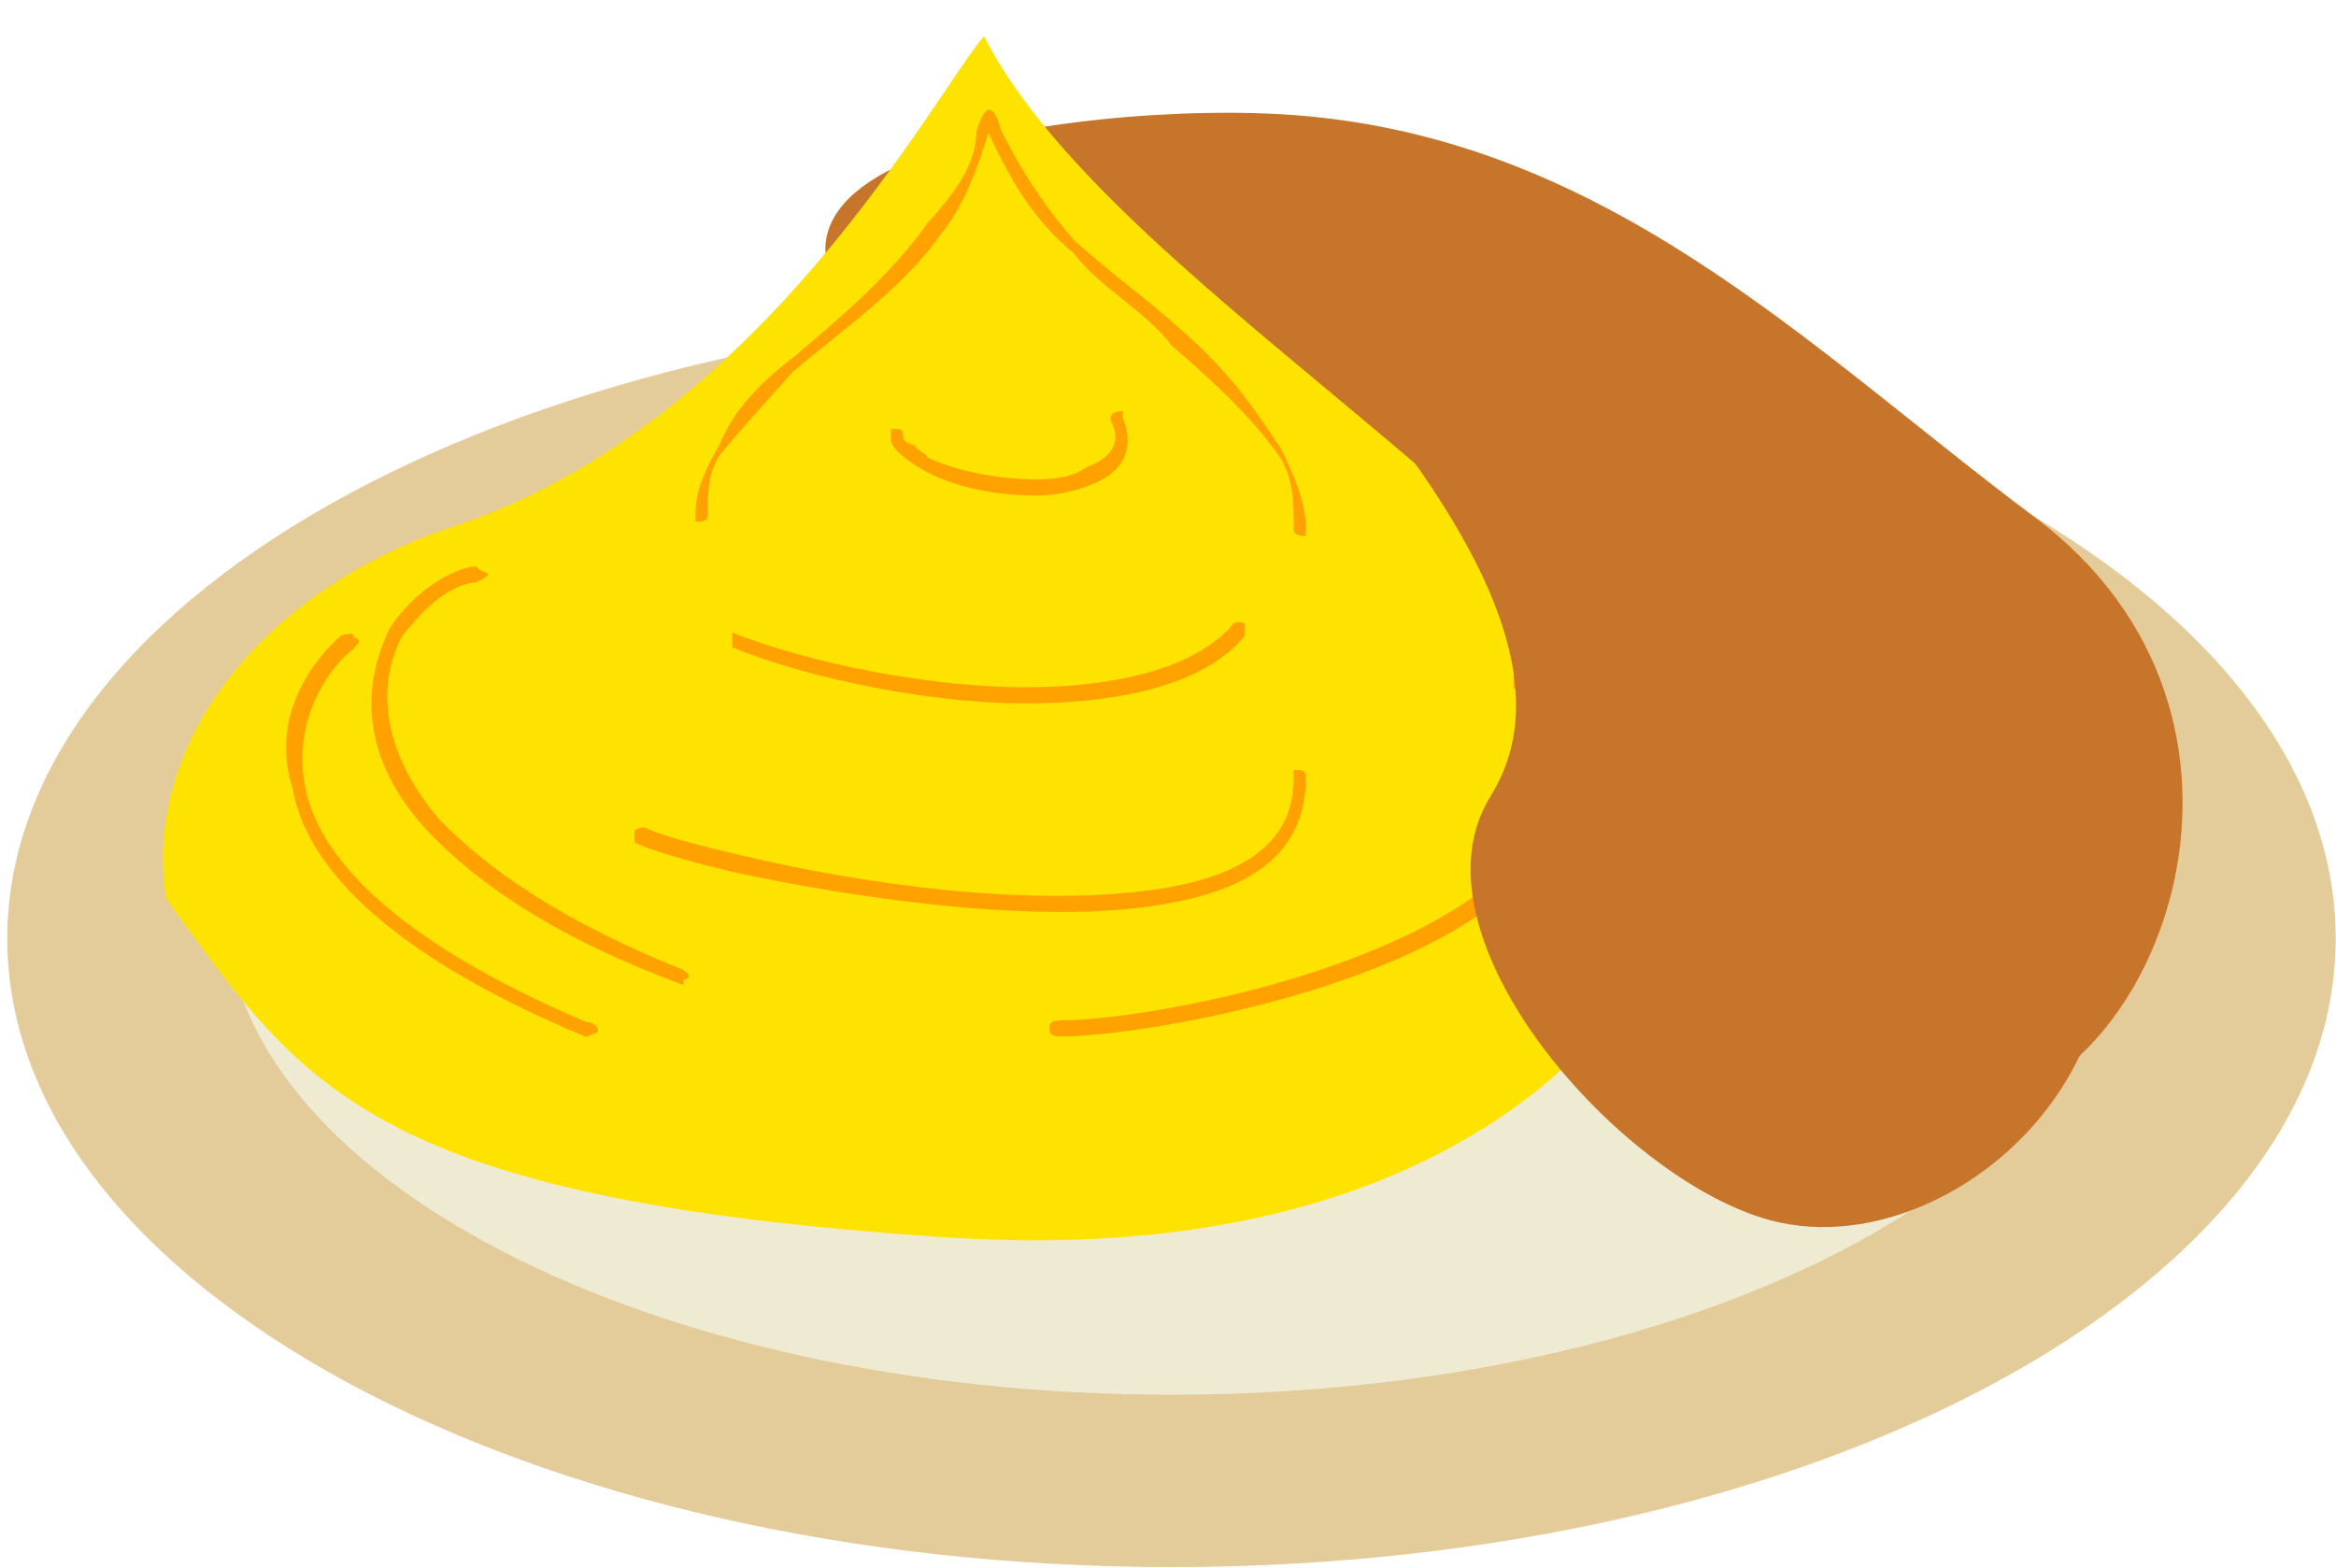 <svg width="298" height="200" viewBox="0 0 298 200" fill="none" xmlns="http://www.w3.org/2000/svg">
<path d="M149.445 199.899C231.468 199.899 297.962 164.005 297.962 119.729C297.962 75.452 231.468 39.559 149.445 39.559C67.421 39.559 0.928 75.452 0.928 119.729C0.928 164.005 67.421 199.899 149.445 199.899Z" fill="#E4CC9A"/>
<path d="M149.434 177.913C216.115 177.913 270.171 149.917 270.171 115.382C270.171 80.847 216.115 52.852 149.434 52.852C82.753 52.852 28.697 80.847 28.697 115.382C28.697 149.917 82.753 177.913 149.434 177.913Z" fill="#EFEBD2"/>
<path d="M163.212 14.561C147.602 13.7 125.287 16.022 114.247 21.316C100.855 27.742 101.757 38.304 121.836 49.801C158.823 70.981 213.767 72.111 208.081 94.507C202.395 116.904 235.333 143.499 252.416 141.239C275.426 138.196 293.746 91.51 259.496 65.918C230.734 44.427 204.389 16.833 163.212 14.561Z" fill="#C6752A"/>
<path fill-rule="evenodd" clip-rule="evenodd" d="M21.192 114.66C18.077 94.69 33.65 74.936 58.568 66.915C97.501 53.629 119.304 11.743 125.533 4.613C142.664 38.347 212.743 72.261 215.858 105.615C217.415 118.455 195.613 162.702 120.861 157.85C46.109 152.981 38.322 137.946 21.192 114.66Z" fill="#FFE300"/>
<path fill-rule="evenodd" clip-rule="evenodd" d="M113.648 55.972C113.648 55.411 113.648 54.867 113.648 54.734C115.206 54.619 115.206 54.966 115.206 55.528C115.206 55.99 115.206 56.418 116.763 56.847C116.763 57.376 118.32 57.887 118.32 58.349C121.435 59.851 126.107 60.924 130.779 61.122C133.894 61.287 137.008 60.891 138.566 59.603C141.68 58.448 143.238 56.534 141.68 53.613C141.68 53.052 141.68 52.524 143.238 52.441C143.238 52.342 143.238 52.739 143.238 53.3C144.795 57.261 143.238 59.868 140.123 61.436C137.008 62.855 133.894 63.366 130.779 63.185C124.55 62.937 119.878 61.387 116.763 59.357C115.206 58.317 113.648 57.128 113.648 55.972ZM60.699 72.229C60.699 72.18 60.699 72.592 62.256 73.153C62.256 73.731 60.699 74.226 60.699 74.292C57.584 74.54 54.47 77.131 51.355 81.092C48.24 86.769 48.24 95.334 56.027 104.51C62.256 110.88 71.6 117.499 87.174 123.721C87.174 123.919 88.731 124.513 87.174 125.041C87.174 125.569 87.174 125.85 87.174 125.652C70.043 119.282 60.699 112.449 54.47 105.93C45.126 95.764 46.683 86.258 49.798 79.987C52.912 75.382 57.584 72.543 60.699 72.229ZM80.944 107.464C80.944 107.184 80.944 106.557 80.944 106.062C80.944 105.567 82.502 105.401 82.502 105.682C84.059 106.457 88.731 107.777 94.96 109.197C108.976 112.547 132.336 116.196 149.467 113.126C158.811 111.344 165.04 107.365 165.04 99.278C165.04 98.717 165.04 98.24 165.04 98.207C166.598 98.174 166.598 98.619 166.598 99.18C166.598 108.274 160.368 113.142 149.467 115.155C133.894 118.274 108.976 114.611 93.403 111.211C87.174 109.726 82.502 108.273 80.944 107.464ZM93.403 82.576C93.403 82.362 93.403 81.769 93.403 81.24C93.403 80.712 93.403 80.448 93.403 80.68C102.747 84.442 119.878 88.189 133.894 87.611C143.238 87.248 152.582 85.069 157.254 79.688C157.254 79.276 158.811 79.244 158.811 79.64C158.811 80.02 158.811 80.68 158.811 81.092C154.139 86.802 144.795 89.278 133.894 89.674C119.878 90.252 102.747 86.422 93.403 82.576ZM43.568 81.026C45.126 80.713 45.126 80.828 45.126 81.306C46.683 81.769 45.126 82.412 45.126 82.743C42.011 85.119 37.339 91.655 38.896 100.137C40.454 108.983 49.798 119.711 74.715 130.339C76.272 130.554 76.272 131.147 76.272 131.675C74.715 132.203 74.715 132.468 74.715 132.254C48.24 121.213 38.896 109.775 37.339 100.598C34.224 91.043 40.454 83.7 43.568 81.026ZM135.451 132.22C133.894 132.22 133.894 131.758 133.894 131.196C133.894 130.619 133.894 130.157 135.451 130.157C144.795 130.091 171.27 125.503 186.843 115.155C193.072 111.161 197.744 106.358 197.744 100.532C197.744 96.671 196.187 92.396 193.072 87.66C193.072 87.214 193.072 86.554 193.072 86.224C194.63 85.877 194.63 85.976 194.63 86.422C199.302 91.67 199.302 96.44 199.302 100.731C199.302 107.118 194.63 112.514 188.4 116.888C172.827 127.434 144.795 132.154 135.451 132.22ZM124.55 16.794C124.55 16.926 126.107 10.654 127.664 16.513C130.779 22.785 133.894 27.058 137.008 30.64C141.68 34.865 146.352 38.117 151.024 42.374C157.254 47.854 160.368 52.656 163.483 57.36C165.04 60.677 166.598 63.977 166.598 67.427C166.598 67.988 166.598 68.417 166.598 68.384C165.04 68.351 165.04 67.856 165.04 67.294C165.04 64.307 165.04 61.485 163.483 58.63C160.368 54.042 155.696 49.422 149.467 44.091C146.352 39.833 140.123 36.565 137.008 32.34C132.336 28.478 129.222 23.808 126.107 16.942C124.55 21.893 122.992 26.217 119.878 30.079C115.206 36.73 107.419 42.094 101.19 47.392C98.075 50.841 94.96 54.256 91.846 58.019C90.288 60.379 90.288 62.855 90.288 65.594C90.288 66.155 90.288 66.584 88.731 66.551C88.731 66.518 88.731 66.023 88.731 65.446C88.731 62.277 90.288 59.357 91.846 56.617C93.403 52.722 96.518 49.158 101.19 45.593C107.419 40.345 113.648 35.046 118.32 28.461C121.435 24.995 124.55 21.184 124.55 16.794Z" fill="#FFA200"/>
<path d="M256.262 89.273C242.531 73.293 170.85 46.129 178.091 55.776C195.953 79.577 195.535 92.892 190.123 101.619C179.094 119.405 206.679 150.568 225.904 155.676C251.798 162.556 288.361 126.63 256.262 89.273Z" fill="#C6752A"/>
</svg>
